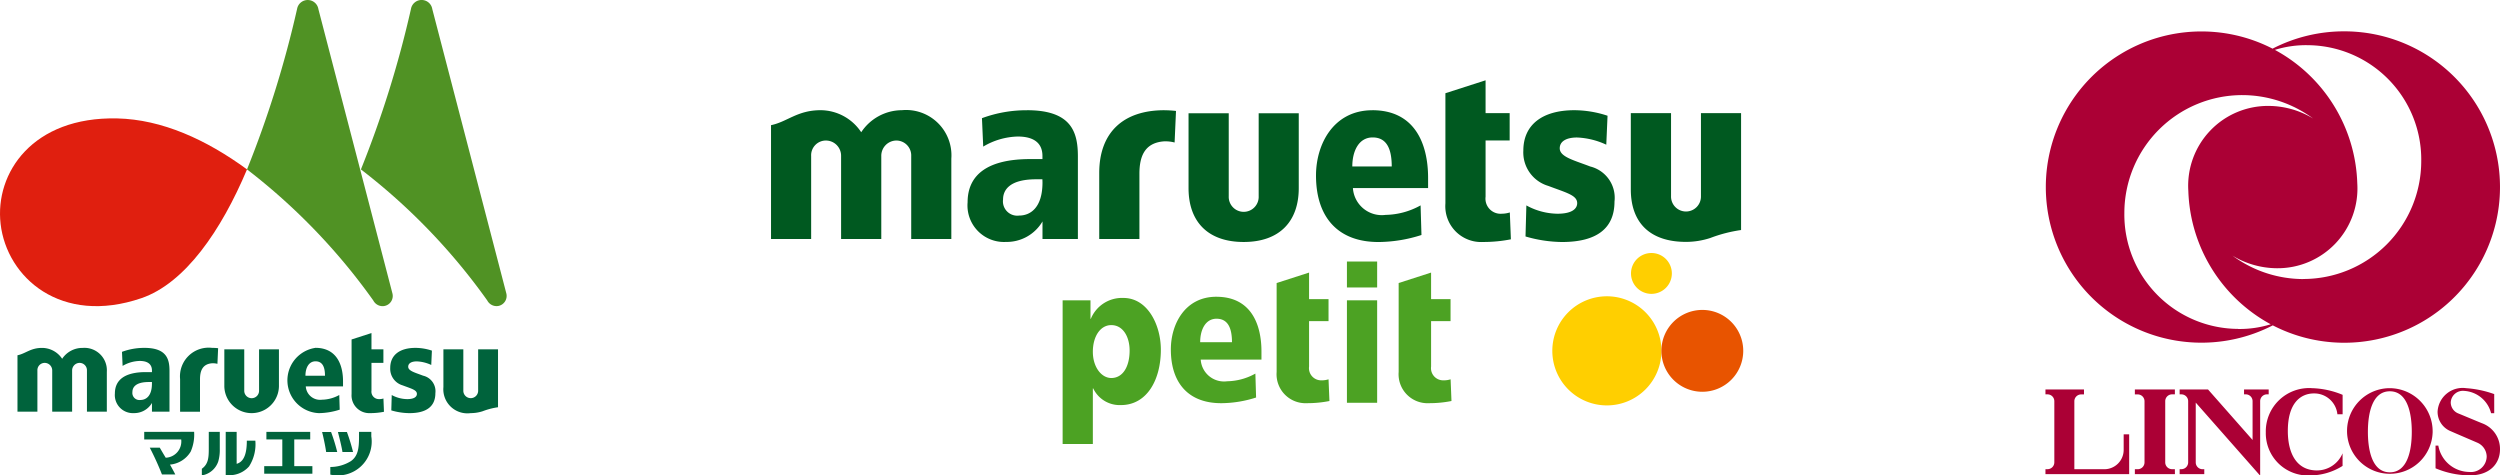 <svg xmlns="http://www.w3.org/2000/svg" xmlns:xlink="http://www.w3.org/1999/xlink" width="198.548" height="37.759" viewBox="0 0 198.548 37.759">
  <defs>
    <clipPath id="clip-path">
      <rect id="長方形_3182" data-name="長方形 3182" width="77.214" height="28.891" fill="none"/>
    </clipPath>
    <clipPath id="clip-path-2">
      <rect id="長方形_3183" data-name="長方形 3183" width="36.1" height="35.269" transform="translate(0 0)" fill="none"/>
    </clipPath>
    <clipPath id="clip-path-3">
      <rect id="長方形_3184" data-name="長方形 3184" width="40.235" height="37.757" fill="none"/>
    </clipPath>
  </defs>
  <g id="グループ_5836" data-name="グループ 5836" transform="translate(-476.516 -234.186)">
    <g id="グループ_5834" data-name="グループ 5834" transform="translate(537.75 240.563)">
      <g id="グループ_5785" data-name="グループ 5785" transform="translate(0 0)" clip-path="url(#clip-path)">
        <path id="パス_8838" data-name="パス 8838" d="M123.4,9.159c-1.262-.487-2.4-.752-2.4-1.437,0-.554.524-.858,1.376-.858a6.051,6.051,0,0,1,2.321.572l.1-2.3a8.458,8.458,0,0,0-2.633-.439c-2.542,0-4.055,1.151-4.055,3.21a2.768,2.768,0,0,0,1.977,2.8c1.44.545,2.3.74,2.3,1.373,0,.381-.317.838-1.566.838a5.243,5.243,0,0,1-2.47-.661l-.068,2.467a10.631,10.631,0,0,0,2.9.44c2.731,0,4.167-1.06,4.167-3.213a2.56,2.56,0,0,0-1.951-2.79" transform="translate(-58.361 -2.321)" fill="#005920"/>
        <path id="パス_8839" data-name="パス 8839" d="M110.29,10.6a1.2,1.2,0,0,1-1.226-1.351V4.777h1.913V2.609h-1.913V0l-3.19,1.027V9.779a2.846,2.846,0,0,0,3,3.062,11.289,11.289,0,0,0,2.2-.212l-.084-2.134a2.134,2.134,0,0,1-.693.1" transform="translate(-52.315 0)" fill="#005920"/>
        <path id="パス_8840" data-name="パス 8840" d="M90.031,4.7c-3.074,0-4.472,2.686-4.472,5.181,0,3.416,1.842,5.319,5.038,5.283a11.344,11.344,0,0,0,3.338-.557l-.07-2.352a5.9,5.9,0,0,1-2.775.755,2.3,2.3,0,0,1-2.6-2.132h5.971v-.8c0-2.744-1.071-5.381-4.434-5.381m-1.585,4.47c0-1.244.526-2.308,1.615-2.308s1.517.862,1.517,2.308Z" transform="translate(-42.277 -2.321)" fill="#005920"/>
        <path id="パス_8841" data-name="パス 8841" d="M35.577,4.7A10.152,10.152,0,0,0,32,5.33l.1,2.257a5.612,5.612,0,0,1,2.74-.8c1.356,0,1.964.58,1.964,1.538v.253h-.979c-3.3,0-4.965,1.192-4.965,3.435a2.9,2.9,0,0,0,3.048,3.145,3.293,3.293,0,0,0,2.9-1.629v1.394h2.811V8.368c0-1.907-.49-3.671-4.036-3.671m1.225,5.73c0,2.065-1.007,2.636-1.849,2.636a1.138,1.138,0,0,1-1.283-1.28c0-.7.456-1.6,2.627-1.6H36.8Z" transform="translate(-15.248 -2.321)" fill="#005920"/>
        <path id="パス_8842" data-name="パス 8842" d="M10.389,4.7A3.886,3.886,0,0,0,7.163,6.45,3.892,3.892,0,0,0,3.937,4.7C2.089,4.7,1.3,5.619,0,5.889v9.042H3.187V8.341a1.171,1.171,0,0,1,1.19-1.232A1.209,1.209,0,0,1,5.565,8.341v6.59H8.757V8.341A1.211,1.211,0,0,1,9.946,7.109a1.184,1.184,0,0,1,1.188,1.232v6.59H14.32V8.548A3.6,3.6,0,0,0,10.389,4.7" transform="translate(0 -2.325)" fill="#005920"/>
        <path id="パス_8843" data-name="パス 8843" d="M140.551,5.158v6.589a1.188,1.188,0,1,1-2.375,0V5.158h-3.195v6.053c0,2.643,1.514,4.171,4.377,4.171a6.2,6.2,0,0,0,1.926-.306,11.364,11.364,0,0,1,2.454-.635V5.158Z" transform="translate(-66.697 -2.549)" fill="#005920"/>
        <path id="パス_8844" data-name="パス 8844" d="M71.117,11.765a1.19,1.19,0,1,1-2.378,0V5.176H65.547v5.946c0,2.642,1.514,4.276,4.378,4.276S74.3,13.754,74.3,11.122V5.176H71.117Z" transform="translate(-32.388 -2.557)" fill="#005920"/>
        <path id="パス_8845" data-name="パス 8845" d="M51.527,9.684v5.243h3.192V9.743c0-1.43.447-2.44,1.909-2.57a2.819,2.819,0,0,1,.885.089l.111-2.507a9.108,9.108,0,0,0-.983-.057c-3.178.018-5.114,1.737-5.114,4.986" transform="translate(-25.461 -2.321)" fill="#005920"/>
        <path id="パス_8846" data-name="パス 8846" d="M82.945,38.745a.967.967,0,0,1-.991-1.092V34.045H83.5v-1.75H81.954V30.187l-2.576.83v7.069a2.3,2.3,0,0,0,2.42,2.473,9.013,9.013,0,0,0,1.774-.172L83.5,38.663a1.716,1.716,0,0,1-.559.082" transform="translate(-39.223 -14.916)" fill="#4ca223"/>
        <path id="パス_8847" data-name="パス 8847" d="M102.1,38.745a.967.967,0,0,1-.99-1.092V34.045h1.546v-1.75h-1.546V30.187l-2.576.83v7.069a2.3,2.3,0,0,0,2.42,2.473,9.029,9.029,0,0,0,1.775-.172l-.069-1.724a1.714,1.714,0,0,1-.56.082" transform="translate(-48.688 -14.916)" fill="#4ca223"/>
        <path id="パス_8848" data-name="パス 8848" d="M66.384,33.982c-2.483,0-3.613,2.169-3.613,4.184,0,2.759,1.488,4.3,4.07,4.268a9.158,9.158,0,0,0,2.7-.45l-.057-1.9a4.752,4.752,0,0,1-2.241.61,1.855,1.855,0,0,1-2.1-1.721h4.824v-.644c0-2.216-.866-4.346-3.581-4.346M65.1,37.592c0-1,.425-1.865,1.3-1.865s1.226.7,1.226,1.865Z" transform="translate(-31.017 -16.791)" fill="#4ca223"/>
        <path id="パス_8849" data-name="パス 8849" d="M45.78,34.359h2.213v1.468h.027a2.675,2.675,0,0,1,2.587-1.656c1.92,0,2.974,2.14,2.974,4.108,0,2.4-1.107,4.4-3.174,4.4a2.329,2.329,0,0,1-2.2-1.327H48.18v4.42h-2.4Zm3.867,1.968c-.88,0-1.467.906-1.467,2.124,0,1.187.666,2.078,1.467,2.078.907,0,1.453-.891,1.453-2.186,0-1.078-.52-2.015-1.453-2.015" transform="translate(-22.621 -16.885)" fill="#4ca223"/>
        <path id="パス_8850" data-name="パス 8850" d="M92.814,30.512h-2.4V28.451h2.4Zm-2.4,1.02h2.4v8.137h-2.4Z" transform="translate(-44.676 -14.058)" fill="#4ca223"/>
        <path id="パス_8851" data-name="パス 8851" d="M131.324,38.241a4.333,4.333,0,1,1-4.333-4.332,4.332,4.332,0,0,1,4.333,4.332" transform="translate(-60.608 -16.755)" fill="#ffcf00"/>
        <path id="パス_8852" data-name="パス 8852" d="M146.285,39.3a3.25,3.25,0,1,1-3.25-3.249,3.249,3.249,0,0,1,3.25,3.249" transform="translate(-69.072 -17.814)" fill="#e85400"/>
        <path id="パス_8853" data-name="パス 8853" d="M138.256,28.737a1.622,1.622,0,1,1-1.622-1.622,1.622,1.622,0,0,1,1.622,1.622" transform="translate(-66.713 -13.398)" fill="#ffcf00"/>
      </g>
    </g>
    <g id="グループ_5835" data-name="グループ 5835" transform="translate(638.965 236.676)">
      <g id="グループ_5787" data-name="グループ 5787" transform="translate(0 0)" clip-path="url(#clip-path-2)">
        <path id="パス_8854" data-name="パス 8854" d="M23.7,0a12.368,12.368,0,0,0-5.663,1.375,12.359,12.359,0,1,0,.018,21.976A12.366,12.366,0,1,0,23.7,0M15.3,23.632a9.079,9.079,0,0,1-9.033-9.2,9.367,9.367,0,0,1,9.377-9.368,9.485,9.485,0,0,1,5.613,1.86,6.86,6.86,0,0,0-3.5-1,6.337,6.337,0,0,0-6.409,6.751,12.492,12.492,0,0,0,6.543,10.59,8.291,8.291,0,0,1-2.59.373m5.167-3.964a9.5,9.5,0,0,1-5.613-1.86,6.868,6.868,0,0,0,3.5,1,6.338,6.338,0,0,0,6.41-6.751,12.491,12.491,0,0,0-6.543-10.59,8.265,8.265,0,0,1,2.59-.374,9.079,9.079,0,0,1,9.033,9.2,9.367,9.367,0,0,1-9.376,9.369" transform="translate(-0.001 -0.001)" fill="#ab0035"/>
        <path id="パス_8855" data-name="パス 8855" d="M10.282,95.838H7.1v-.392h.224a.543.543,0,0,0,.543-.541V90.045a.543.543,0,0,0-.543-.541H7.1V89.11h3.178V89.5h-.224a.543.543,0,0,0-.542.541v4.861a.542.542,0,0,0,.542.541h.224ZM6.648,92.675H6.211v1.241a1.534,1.534,0,0,1-1.534,1.53H2.294v-5.4a.542.542,0,0,1,.542-.541H3.06V89.11H0V89.5H.162a.542.542,0,0,1,.542.541v4.861a.542.542,0,0,1-.542.541H0v.392H6.648ZM36.1,93.846a2.174,2.174,0,0,0-1.427-2.05c-.363-.145-1.522-.633-1.886-.78a.947.947,0,0,1-.6-.873.966.966,0,0,1,1.065-.918,2.354,2.354,0,0,1,2.139,1.77h.249V89.48a8.3,8.3,0,0,0-2.236-.471,1.991,1.991,0,0,0-2.262,1.863,1.662,1.662,0,0,0,1.042,1.555c.436.192,1.733.747,2.112.911a1.224,1.224,0,0,1,.746,1.093,1.253,1.253,0,0,1-1.387,1.232A2.525,2.525,0,0,1,31.2,93.571H30.98v1.8a7.078,7.078,0,0,0,2.672.564c1.657.018,2.458-.957,2.448-2.093M21.016,95.94a4.884,4.884,0,0,0,2.58-.757v-1a2.213,2.213,0,0,1-2.056,1.36c-1.643-.016-2.282-1.419-2.291-3.1-.012-2.252,1.013-3.018,2.081-3.016a1.844,1.844,0,0,1,1.855,1.657H23.6V89.538a6.816,6.816,0,0,0-2.425-.529,3.439,3.439,0,0,0-3.676,3.51,3.355,3.355,0,0,0,3.521,3.421m8.073-3.464c0-1.427-.321-3.219-1.743-3.219s-1.743,1.8-1.743,3.219.318,3.216,1.743,3.216,1.743-1.791,1.743-3.216m1.656.052a3.4,3.4,0,1,1-3.4-3.519,3.43,3.43,0,0,1,3.4,3.519M12.613,95.446h-.136a.541.541,0,0,1-.542-.541v-4.75l5.1,5.785h.016v-5.9a.543.543,0,0,1,.542-.541h.135V89.11H15.771V89.5h.136a.541.541,0,0,1,.542.541v3.083L12.909,89.11H10.656V89.5h.135a.543.543,0,0,1,.542.541v4.861a.542.542,0,0,1-.542.541h-.135v.392h1.957Z" transform="translate(0 -60.671)" fill="#ab0035"/>
      </g>
    </g>
    <g id="グループ_5833" data-name="グループ 5833" transform="translate(476.516 234.186)">
      <g id="グループ_5789" data-name="グループ 5789" clip-path="url(#clip-path-3)">
        <path id="パス_8856" data-name="パス 8856" d="M156.483,201.623v.429c0,.919-.1,1.5-.639,1.888a3.115,3.115,0,0,1-1.641.47v.605a2.691,2.691,0,0,0,3.256-3.04v-.353Z" transform="translate(-127.97 -167.322)" fill="#00633c"/>
        <path id="パス_8857" data-name="パス 8857" d="M151.575,203.272a14.4,14.4,0,0,0-.488-1.589h-.714c.067.247.26,1.108.321,1.589Z" transform="translate(-124.792 -167.372)" fill="#00633c"/>
        <path id="パス_8858" data-name="パス 8858" d="M158.96,203.272a14.419,14.419,0,0,0-.487-1.589h-.714c.068.261.3,1.162.36,1.589Z" transform="translate(-130.921 -167.372)" fill="#00633c"/>
        <path id="パス_8859" data-name="パス 8859" d="M125.74,204.343v-2.122h1.267v-.6h-3.48v.6h1.264v2.122h-1.437v.6h3.825v-.6Z" transform="translate(-102.37 -167.322)" fill="#00633c"/>
        <path id="パス_8860" data-name="パス 8860" d="M94.229,204.55c.507-.366.551-.859.551-1.594v-1.334h.874v1.362a3.278,3.278,0,0,1-.118.976,1.655,1.655,0,0,1-1.307,1.118Z" transform="translate(-78.199 -167.322)" fill="#00633c"/>
        <path id="パス_8861" data-name="パス 8861" d="M107.051,202.318c0,.89-.166,1.573-.693,1.8a.587.587,0,0,1-.115.039v-2.535h-.869v3.422a2.085,2.085,0,0,0,1.853-.679,3.266,3.266,0,0,0,.5-2.048Z" transform="translate(-87.448 -167.322)" fill="#00633c"/>
        <path id="パス_8862" data-name="パス 8862" d="M67.326,201.623v.6h2.937a1.293,1.293,0,0,1-1.229,1.451c-.2-.324-.362-.609-.474-.8h-.794a22.5,22.5,0,0,1,.97,2.132h1.058c-.115-.235-.265-.5-.422-.785a2.144,2.144,0,0,0,1.648-1.038,3.373,3.373,0,0,0,.269-1.567Z" transform="translate(-55.872 -167.322)" fill="#00633c"/>
        <path id="パス_8863" data-name="パス 8863" d="M184.768,164.61c-.624-.242-1.188-.373-1.188-.712,0-.274.259-.425.681-.425a2.988,2.988,0,0,1,1.15.284l.051-1.139a4.214,4.214,0,0,0-1.3-.218c-1.259,0-2.009.57-2.009,1.591a1.369,1.369,0,0,0,.979,1.384c.713.27,1.139.367,1.139.68,0,.19-.157.415-.775.415a2.606,2.606,0,0,1-1.224-.326l-.034,1.221a5.243,5.243,0,0,0,1.436.218c1.352,0,2.065-.526,2.065-1.592a1.267,1.267,0,0,0-.967-1.381" transform="translate(-151.161 -134.772)" fill="#00633c"/>
        <path id="パス_8864" data-name="パス 8864" d="M166.314,160.73a.592.592,0,0,1-.607-.668V157.85h.947v-1.074h-.947v-1.292l-1.58.509v4.334a1.41,1.41,0,0,0,1.484,1.516,5.588,5.588,0,0,0,1.088-.106l-.042-1.056a1.077,1.077,0,0,1-.343.049" transform="translate(-136.205 -129.033)" fill="#00633c"/>
        <path id="パス_8865" data-name="パス 8865" d="M136.413,162.4a2.607,2.607,0,0,0,.281,5.183,5.616,5.616,0,0,0,1.652-.276l-.034-1.165a2.921,2.921,0,0,1-1.374.374,1.137,1.137,0,0,1-1.286-1.055h2.958v-.4c0-1.359-.531-2.665-2.2-2.665m-.785,2.214c0-.616.261-1.143.8-1.143s.752.426.752,1.143Z" transform="translate(-111.367 -134.772)" fill="#00633c"/>
        <path id="パス_8866" data-name="パス 8866" d="M55.963,162.4a5.015,5.015,0,0,0-1.773.314l.05,1.117a2.787,2.787,0,0,1,1.357-.394c.672,0,.973.288.973.761v.125h-.485c-1.632,0-2.459.591-2.459,1.7a1.434,1.434,0,0,0,1.51,1.557,1.631,1.631,0,0,0,1.434-.806v.69h1.393v-3.247c0-.944-.242-1.819-2-1.819m.606,2.839c0,1.021-.5,1.3-.916,1.3a.564.564,0,0,1-.635-.634c0-.346.226-.792,1.3-.792h.251Z" transform="translate(-44.502 -134.771)" fill="#00633c"/>
        <path id="パス_8867" data-name="パス 8867" d="M13.32,162.412a1.927,1.927,0,0,0-1.6.865,1.925,1.925,0,0,0-1.6-.865c-.914,0-1.3.453-1.949.586v4.477H9.753v-3.262a.58.58,0,0,1,.588-.611.6.6,0,0,1,.589.611v3.262h1.581v-3.262a.6.6,0,0,1,.589-.611.586.586,0,0,1,.588.611v3.262h1.579v-3.16a1.784,1.784,0,0,0-1.948-1.9" transform="translate(-6.783 -134.782)" fill="#00633c"/>
        <path id="パス_8868" data-name="パス 8868" d="M209.759,163.08v3.263a.589.589,0,1,1-1.177,0V163.08H207v3a1.913,1.913,0,0,0,2.168,2.066,3.062,3.062,0,0,0,.954-.152,5.617,5.617,0,0,1,1.215-.315v-4.6Z" transform="translate(-171.785 -135.336)" fill="#00633c"/>
        <path id="パス_8869" data-name="パス 8869" d="M107.483,166.368a.589.589,0,1,1-1.177,0V163.1h-1.582v2.945a2.169,2.169,0,0,0,4.337,0V163.1h-1.579Z" transform="translate(-86.908 -135.357)" fill="#00633c"/>
        <path id="パス_8870" data-name="パス 8870" d="M84.074,164.874v2.6h1.581V164.9c0-.708.221-1.209.945-1.273a1.434,1.434,0,0,1,.439.043l.055-1.241a4.512,4.512,0,0,0-.488-.028,2.279,2.279,0,0,0-2.533,2.47" transform="translate(-69.771 -134.775)" fill="#00633c"/>
        <path id="パス_8871" data-name="パス 8871" d="M9.3,55.265C2.6,55.114-.425,59.586.048,63.647c.495,4.262,4.8,8.076,11.182,5.893,3.468-1.188,6.338-5.36,8.388-10.227-3.23-2.36-6.744-3.969-10.319-4.049" transform="translate(0 -45.86)" fill="#e01f0f"/>
        <path id="パス_8872" data-name="パス 8872" d="M126.86,23.279a.812.812,0,0,1-.637,1.024.83.83,0,0,1-.877-.44,48.833,48.833,0,0,0-10.028-10.409A83.621,83.621,0,0,0,119.294.711a.858.858,0,0,1,1.692.011c.128.494,5.744,22.05,5.874,22.557" transform="translate(-95.7 0)" fill="#509224"/>
        <path id="パス_8873" data-name="パス 8873" d="M180.032,23.279A.812.812,0,0,1,179.4,24.3a.832.832,0,0,1-.878-.44A48.816,48.816,0,0,0,168.49,13.454,83.527,83.527,0,0,0,172.465.711a.858.858,0,0,1,1.693.011c.128.494,5.744,22.05,5.874,22.557" transform="translate(-139.826 0)" fill="#509224"/>
      </g>
    </g>
  </g>
</svg>
